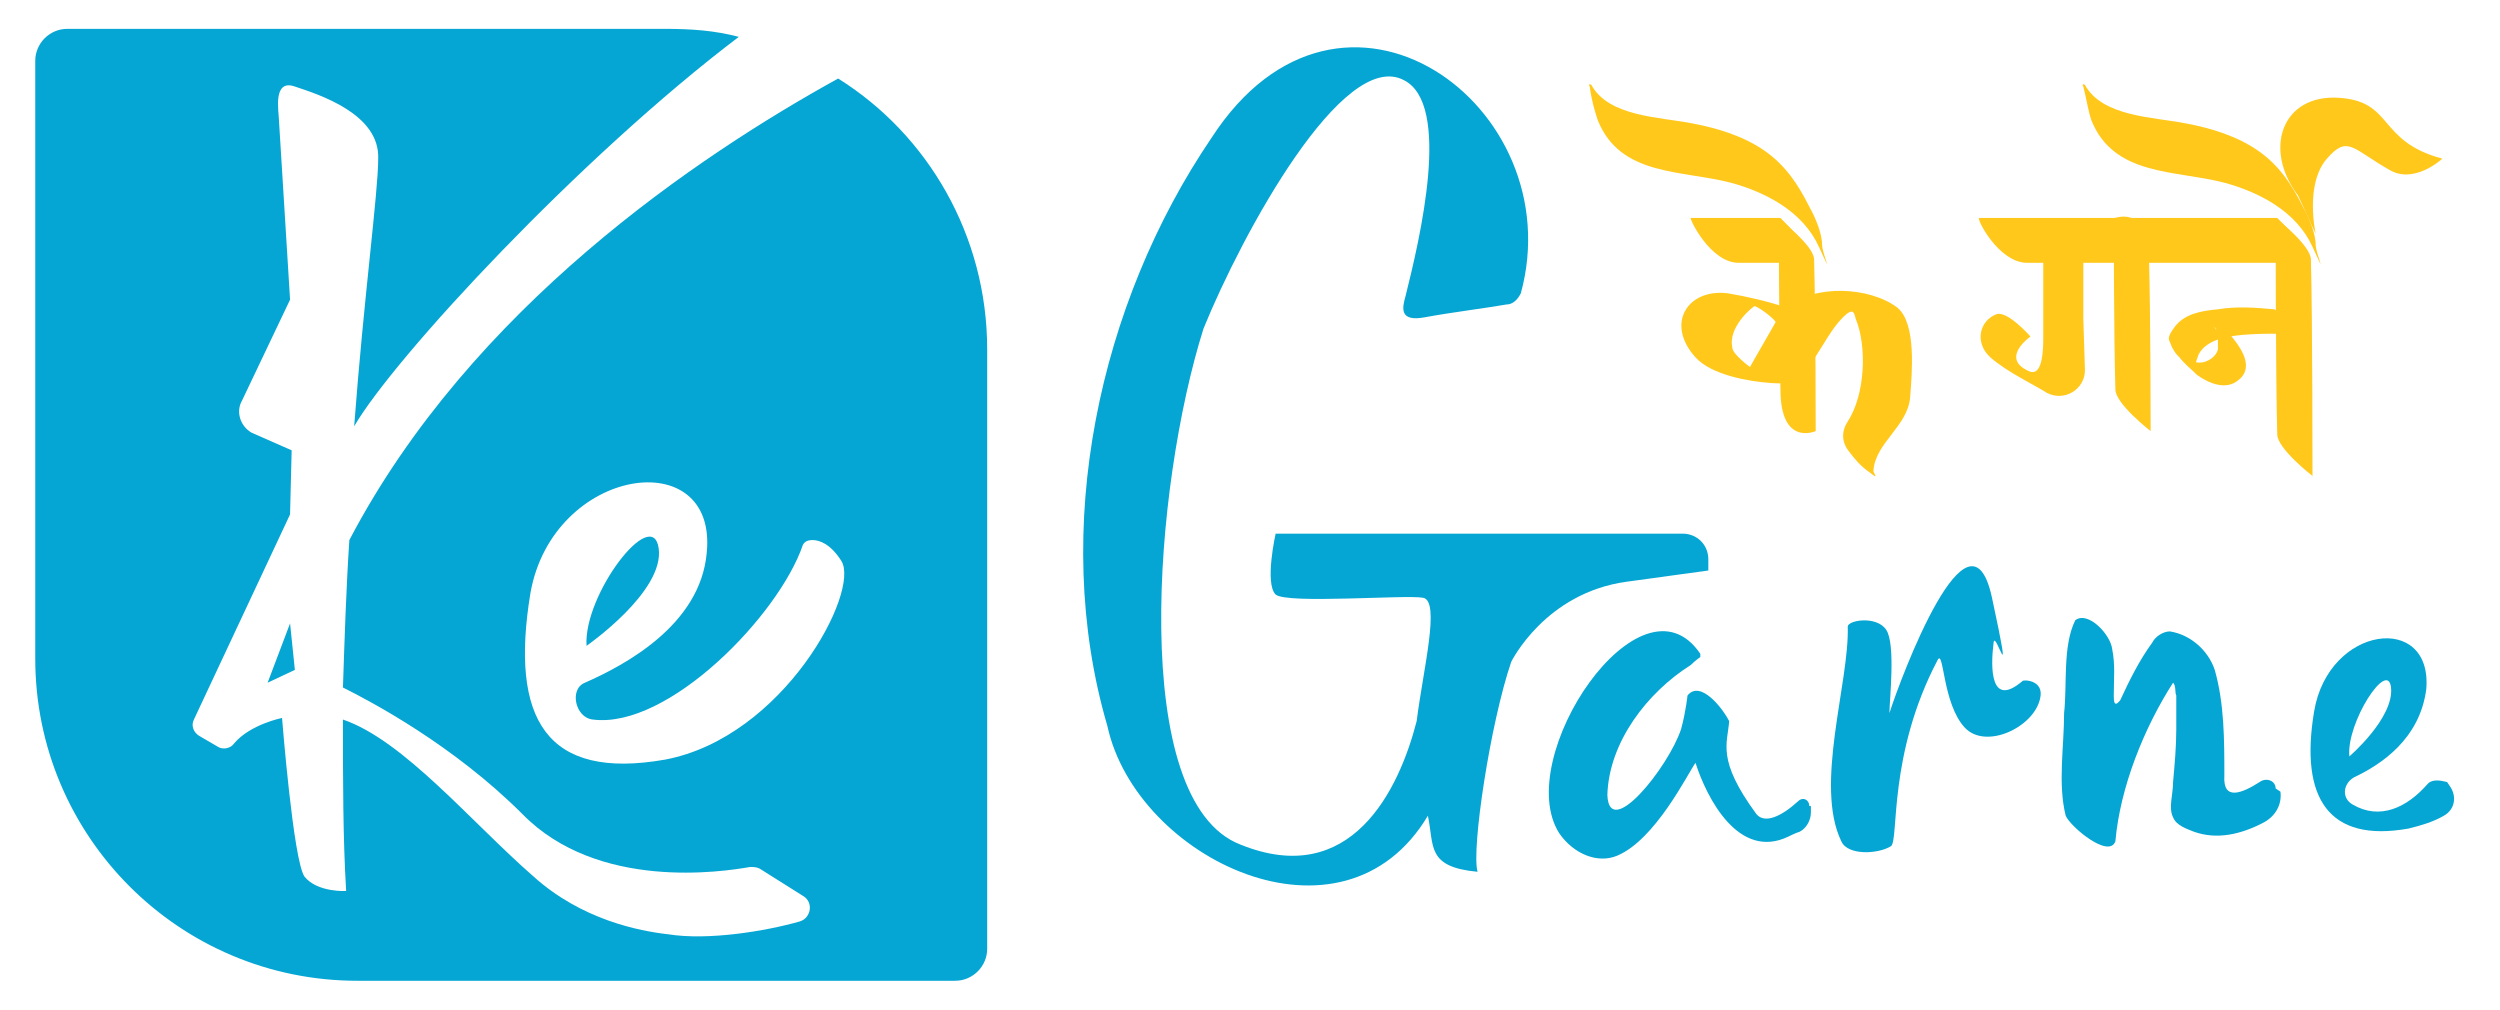 <?xml version="1.0" encoding="utf-8"?>
<!-- Generator: Adobe Illustrator 26.1.0, SVG Export Plug-In . SVG Version: 6.00 Build 0)  -->
<svg version="1.1" id="Layer_1" xmlns="http://www.w3.org/2000/svg" xmlns:xlink="http://www.w3.org/1999/xlink" x="0px" y="0px"
	 width="156px" height="63px" viewBox="0 0 156 63" style="enable-background:new 0 0 156 63;" xml:space="preserve">
<style type="text/css">
	.st0{fill:#05A6D3;}
	.st1{fill:#FFC81A;}
</style>
<g>
	<path class="st0" d="M52.3,4.9c-8.7,4.8-22.9,14.3-30.5,28.8c-0.2,3-0.3,6.2-0.4,9.2c1.8,0.9,6.9,3.6,11.2,7.9
		c4.7,4.8,12.5,3.6,14.2,3.3c0.2,0,0.4,0,0.6,0.1l2.7,1.7c0.7,0.4,0.5,1.4-0.2,1.6c-2.1,0.6-5.7,1.2-8.2,0.8
		c-1.8-0.2-5.4-0.9-8.4-3.6c-3.9-3.4-8.1-8.5-11.9-9.8c0,3.8,0,7.4,0.2,10.7c0,0-1.8,0.1-2.6-0.9c-0.7-1-1.4-9.9-1.4-9.9
		s-2,0.4-3,1.6c-0.2,0.3-0.7,0.4-1,0.2l-1.2-0.7c-0.3-0.2-0.5-0.6-0.3-1l6-12.8l0.1-4L15.7,27c-0.7-0.4-1-1.3-0.6-2l3-6.3L17.4,7.4
		c0-0.4-0.4-2.5,1-2c1.5,0.5,5.3,1.7,5.2,4.5c0,2.1-0.9,8.7-1.5,16.7c2.5-4.3,14.1-16.8,24-24.3c-1.5-0.4-3-0.5-4.6-0.5H4.2
		c-1.1,0-2,0.9-2,2v37.3c0,11.1,9,20.1,20.1,20.1h37.3c1.1,0,2-0.9,2-2V21.8C61.6,14.7,57.9,8.4,52.3,4.9L52.3,4.9z M41.5,47.4
		c-7.4,1.3-9.7-2.5-8.4-10.4c1.4-7.9,11.7-9.4,11-2.5c-0.4,4.5-5.1,7-7.6,8.1c-1,0.4-0.6,2.2,0.5,2.3c4.7,0.6,11.6-6.5,13.1-10.9
		c0.1-0.2,0.3-0.3,0.6-0.3c0.4,0,1.1,0.2,1.8,1.3C53.7,36.9,48.9,46,41.5,47.4L41.5,47.4z"/>
	<path class="st0" d="M41.1,34.2c-0.4-2.7-4.7,2.9-4.5,6.1C36.6,40.3,41.5,36.9,41.1,34.2z"/>
	<polygon class="st0" points="16.7,42.6 18.4,41.8 18.1,38.9 	"/>
</g>
<g>
	<path class="st0" d="M88.8,37.3c-1.1-0.2-8.5,0.4-9.2-0.2c-0.7-0.7,0-3.8,0-3.8H105c0.9,0,1.6,0.7,1.6,1.6v0.7l-5.1,0.7
		c-5.1,0.7-7.2,5-7.2,5c-1.3,3.8-2.5,11.7-2.1,13.1c-3.2-0.3-2.7-1.6-3.1-3.5c-5.3,8.9-18.2,2.7-20-5.6C65.5,33,68.6,18.9,75.6,8.6
		c8.1-12.5,22.5-2,19.3,9.7C94.7,18.7,94.4,19,94,19c-1.1,0.2-3.5,0.5-5.1,0.8s-1.4-0.6-1.2-1.3c0.9-3.6,2.9-12-0.1-13.5
		c-3.8-2-10.1,9.6-12.5,15.5C72,30.3,70.4,50,77.4,52.7c6.9,2.8,9.9-3.4,11-7.7C88.8,41.8,89.9,37.5,88.8,37.3L88.8,37.3z"/>
	<path class="st0" d="M127.3,43.6c-0.4,1.8-3.4,3.2-4.7,1.8c-1.4-1.5-1.3-5-1.7-4.2c-3.1,5.9-2.4,11.2-2.9,11.6
		c-0.8,0.5-2.7,0.6-3.1-0.3c-1.7-3.5,0.5-9.9,0.4-13.4c0-0.4,1.8-0.7,2.4,0.2s0.2,4.4,0.2,5.2c0.7-2.2,5-13.7,6.4-7.2
		s0.2,1.9,0.1,2.8c-0.2,1.6-0.2,4.1,1.8,2.4C126.2,42.4,127.6,42.4,127.3,43.6L127.3,43.6z"/>
</g>
<path class="st1" d="M99.7,7.5c1.4,3.5,5.2,3.1,8.3,3.9c2.2,0.6,4.5,1.8,5.5,4s0.2,0.4,0.2-0.1c0-0.7-0.4-1.7-0.8-2.4
	c-0.7-1.4-1.5-2.6-2.8-3.5c-1.3-0.9-2.9-1.4-4.5-1.7c-2-0.4-5.2-0.4-6.3-2.4c-0.1-0.1-0.2,0-0.1,0.1C99.3,6.2,99.5,6.9,99.7,7.5
	L99.7,7.5L99.7,7.5z"/>
<path class="st1" d="M130.5,7.5c1.4,3.5,5.2,3.1,8.3,3.9c2.2,0.6,4.5,1.8,5.5,4s0.2,0.4,0.2-0.1c0-0.7-0.4-1.7-0.8-2.4
	c-0.7-1.4-1.5-2.6-2.8-3.5c-1.3-0.9-2.9-1.4-4.5-1.7c-2-0.4-5.2-0.4-6.3-2.4c-0.1-0.1-0.2,0-0.1,0.1C130.2,6.2,130.3,6.9,130.5,7.5
	L130.5,7.5L130.5,7.5z"/>
<path class="st1" d="M119.2,24.7c0.1-1.4,0.4-4.5-0.8-5.5c-1.7-1.3-5.2-1.5-6.9,0c-1.2-0.4-2.5-0.7-3.7-0.9c-2.5-0.3-3.9,1.9-2,4
	c1,1.1,3.3,1.5,4.7,1.6c1.2,0.1,1.8-0.1,2.5-1.2c0.8-1.2,1.3-2.2,2-2.9s0.7-0.2,0.8,0.1c0.7,1.7,0.6,4.7-0.5,6.4
	c-0.4,0.6-0.4,1.3,0.1,1.9c0.3,0.4,0.7,0.9,1.3,1.3c0.6,0.5,0.2,0,0.2-0.1C117,27.6,119.1,26.6,119.2,24.7L119.2,24.7z M109.2,22.9
	c0,0-1.1-0.8-1.1-1.2c-0.3-1.3,1.3-2.6,1.4-2.6l0,0c0.5,0.2,1.3,0.9,1.3,1C110.3,21,109.7,22,109.2,22.9z"/>
<path class="st1" d="M111,13.6c0,0,0,7.2,0.1,10.7c0,3.6,2.2,2.6,2.2,2.6s0-7.1-0.1-10.7C113.2,15.3,111,13.7,111,13.6L111,13.6
	L111,13.6z"/>
<path class="st1" d="M130,19.9c0-1.3,0-2.5,0-3.8c0-0.4-2.5-0.7-2.5-0.7c0,1.9,0,3.8,0,5.7s-0.4,2.2-0.8,2.1c-2-0.8,0-2.2,0-2.2
	s-1.4-1.6-2.1-1.4c-1.1,0.4-1.4,1.8-0.4,2.7c1,0.9,2.9,1.8,3.5,2.2c1.1,0.6,2.4-0.2,2.4-1.4L130,19.9L130,19.9z"/>
<path class="st1" d="M138.3,20.6C138,20.2,138.3,20.5,138.3,20.6c0.1,0.2,0.1,0.3,0.1,0.5c0,0.2,0,0.4,0,0.7
	c-0.1,0.4-0.5,0.7-0.9,0.8c-0.4,0.1-0.9-0.1-1.4-0.2c0.4,0.3,0.7,0.7,1.1,1c0,0,0-0.1-0.1-0.2c0-0.1-0.1-0.3-0.1-0.4
	c0-0.2,0.1-0.4,0.2-0.7c0.5-0.9,1.7-1.1,2.7-1.2c1.2-0.1,2.4-0.1,3.6,0c1.2,0.1-0.2-0.3-0.2-0.3c-0.2-0.2-0.4-0.4-0.5-0.6
	c-0.2-0.2-0.4-0.4-0.6-0.5s-0.2-0.2-0.3-0.2c-1.1-0.1-2.3-0.2-3.5,0c-1.1,0.1-2.1,0.3-2.7,1.1s-0.3,0.8-0.2,1.2
	c0.2,0.4,0.3,0.5,0.5,0.7c0.3,0.4,0.7,0.7,1.1,1.1c0.7,0.5,1.8,1,2.6,0.3c1.1-0.9-0.1-2.3-0.7-3c-0.2-0.2-0.4-0.4-0.6-0.6
	c-0.2-0.2-0.3-0.3-0.4-0.3c-0.1,0,0,0,0,0.1c0.1,0.2,0.3,0.3,0.4,0.5l0,0L138.3,20.6z"/>
<path class="st1" d="M149.1,10.6c-2.3-1.3-2.6-2.2-3.9-0.7c-1.4,1.6-0.7,4.7-0.7,4.7l-1.1-2.4c-2.2-2.9-1-6.3,2.5-6.1
	c3.5,0.2,2.4,2.7,6.5,3.8C152.3,10,150.6,11.5,149.1,10.6L149.1,10.6z"/>
<path class="st1" d="M108.5,16.4h4.7c0,0-0.9-1.4-0.9-1.5c-0.2-0.3-1.2-1.3-1.2-1.3h-5.6C105.4,13.6,106.7,16.4,108.5,16.4
	L108.5,16.4z"/>
<path class="st1" d="M131.9,13.6c0,0,0,7.2,0.1,10.7c0,0.9,2.2,2.6,2.2,2.6s0-7.1-0.1-10.7S131.9,13.7,131.9,13.6L131.9,13.6
	L131.9,13.6z"/>
<path class="st1" d="M142,13.6c0,0,0,10,0.1,13.5c0,0.9,2.2,2.6,2.2,2.6s0-10-0.1-13.5C144.2,15.3,142,13.6,142,13.6L142,13.6z"/>
<path class="st1" d="M126.5,16.4h17.7c0,0-0.9-1.4-0.9-1.5c-0.2-0.3-1.2-1.3-1.2-1.3h-18.6C123.3,13.6,124.7,16.4,126.5,16.4z"/>
<path class="st0" d="M112.9,50.3c0-0.4-0.4-0.6-0.7-0.3c-1.1,1-2.1,1.4-2.6,0.8c-2.5-3.4-1.8-4.4-1.7-5.8c-0.4-0.8-1.8-2.6-2.6-1.6
	c0,0-0.1,1-0.4,2.1c-0.8,2.4-4.5,7-4.6,4.1c0.1-3.3,2.5-6.4,5.2-8.1c0.3-0.3,0.6-0.5,0.6-0.5v-0.2c-3.7-5.5-11.8,6.5-8.8,11.2
	c0.9,1.3,2.4,1.9,3.6,1.4c2.4-1,4.4-5.1,4.9-5.8c0.7,2.2,2.7,6.1,5.8,4.6c0.2-0.1,0.4-0.2,0.7-0.3c0.4-0.2,0.7-0.7,0.7-1.2V50.3
	L112.9,50.3z"/>
<path class="st0" d="M142,49.2c0-0.5-0.6-0.7-1-0.4c-1.1,0.7-2.3,1.2-2.2-0.4c0-2.2,0-4.5-0.6-6.6c-0.4-1.2-1.5-2.2-2.8-2.4
	c-0.4,0-0.9,0.3-1.1,0.7c-0.8,1.1-1.4,2.3-2,3.6c-0.4,0.5-0.4,0-0.4-0.3c0-1.1,0.1-1.9-0.1-2.9c-0.1-0.9-1.5-2.4-2.3-1.8
	c-0.8,1.6-0.5,4-0.7,5.8c0,2.1-0.4,4.4,0.1,6.4c0.3,0.7,2.7,2.7,3.1,1.6c0.3-3.4,1.8-7.1,3.6-9.9c0.2,0.2,0.1,0.6,0.2,0.8
	c0,0.6,0,1.4,0,2.1c0,1.1-0.1,2.2-0.2,3.3c0,0.8-0.3,1.6,0,2.2c0.2,0.5,0.8,0.7,1.3,0.9c1.4,0.5,2.9,0.2,4.4-0.6
	c0.7-0.4,1.1-1.1,1-1.9c0-0.8,0,0,0,0L142,49.2z"/>
<path class="st0" d="M151.5,48.9c-1.3,1.5-3,2.3-4.7,1.3c-0.7-0.4-0.6-1.3,0.1-1.7c1.7-0.8,4.1-2.4,4.5-5.5c0.4-4.8-6.1-4-7,1.4
	c-0.9,5.4,0.9,8.2,5.9,7.3c0.8-0.2,1.5-0.4,2.2-0.8c0.7-0.4,0.8-1.2,0.4-1.8l-0.2-0.3C152.3,48.7,151.8,48.6,151.5,48.9L151.5,48.9z
	 M149.2,42.9c0.2,1.9-2.6,4.3-2.6,4.3C146.4,45.1,149,41.1,149.2,42.9z"/>
</svg>
